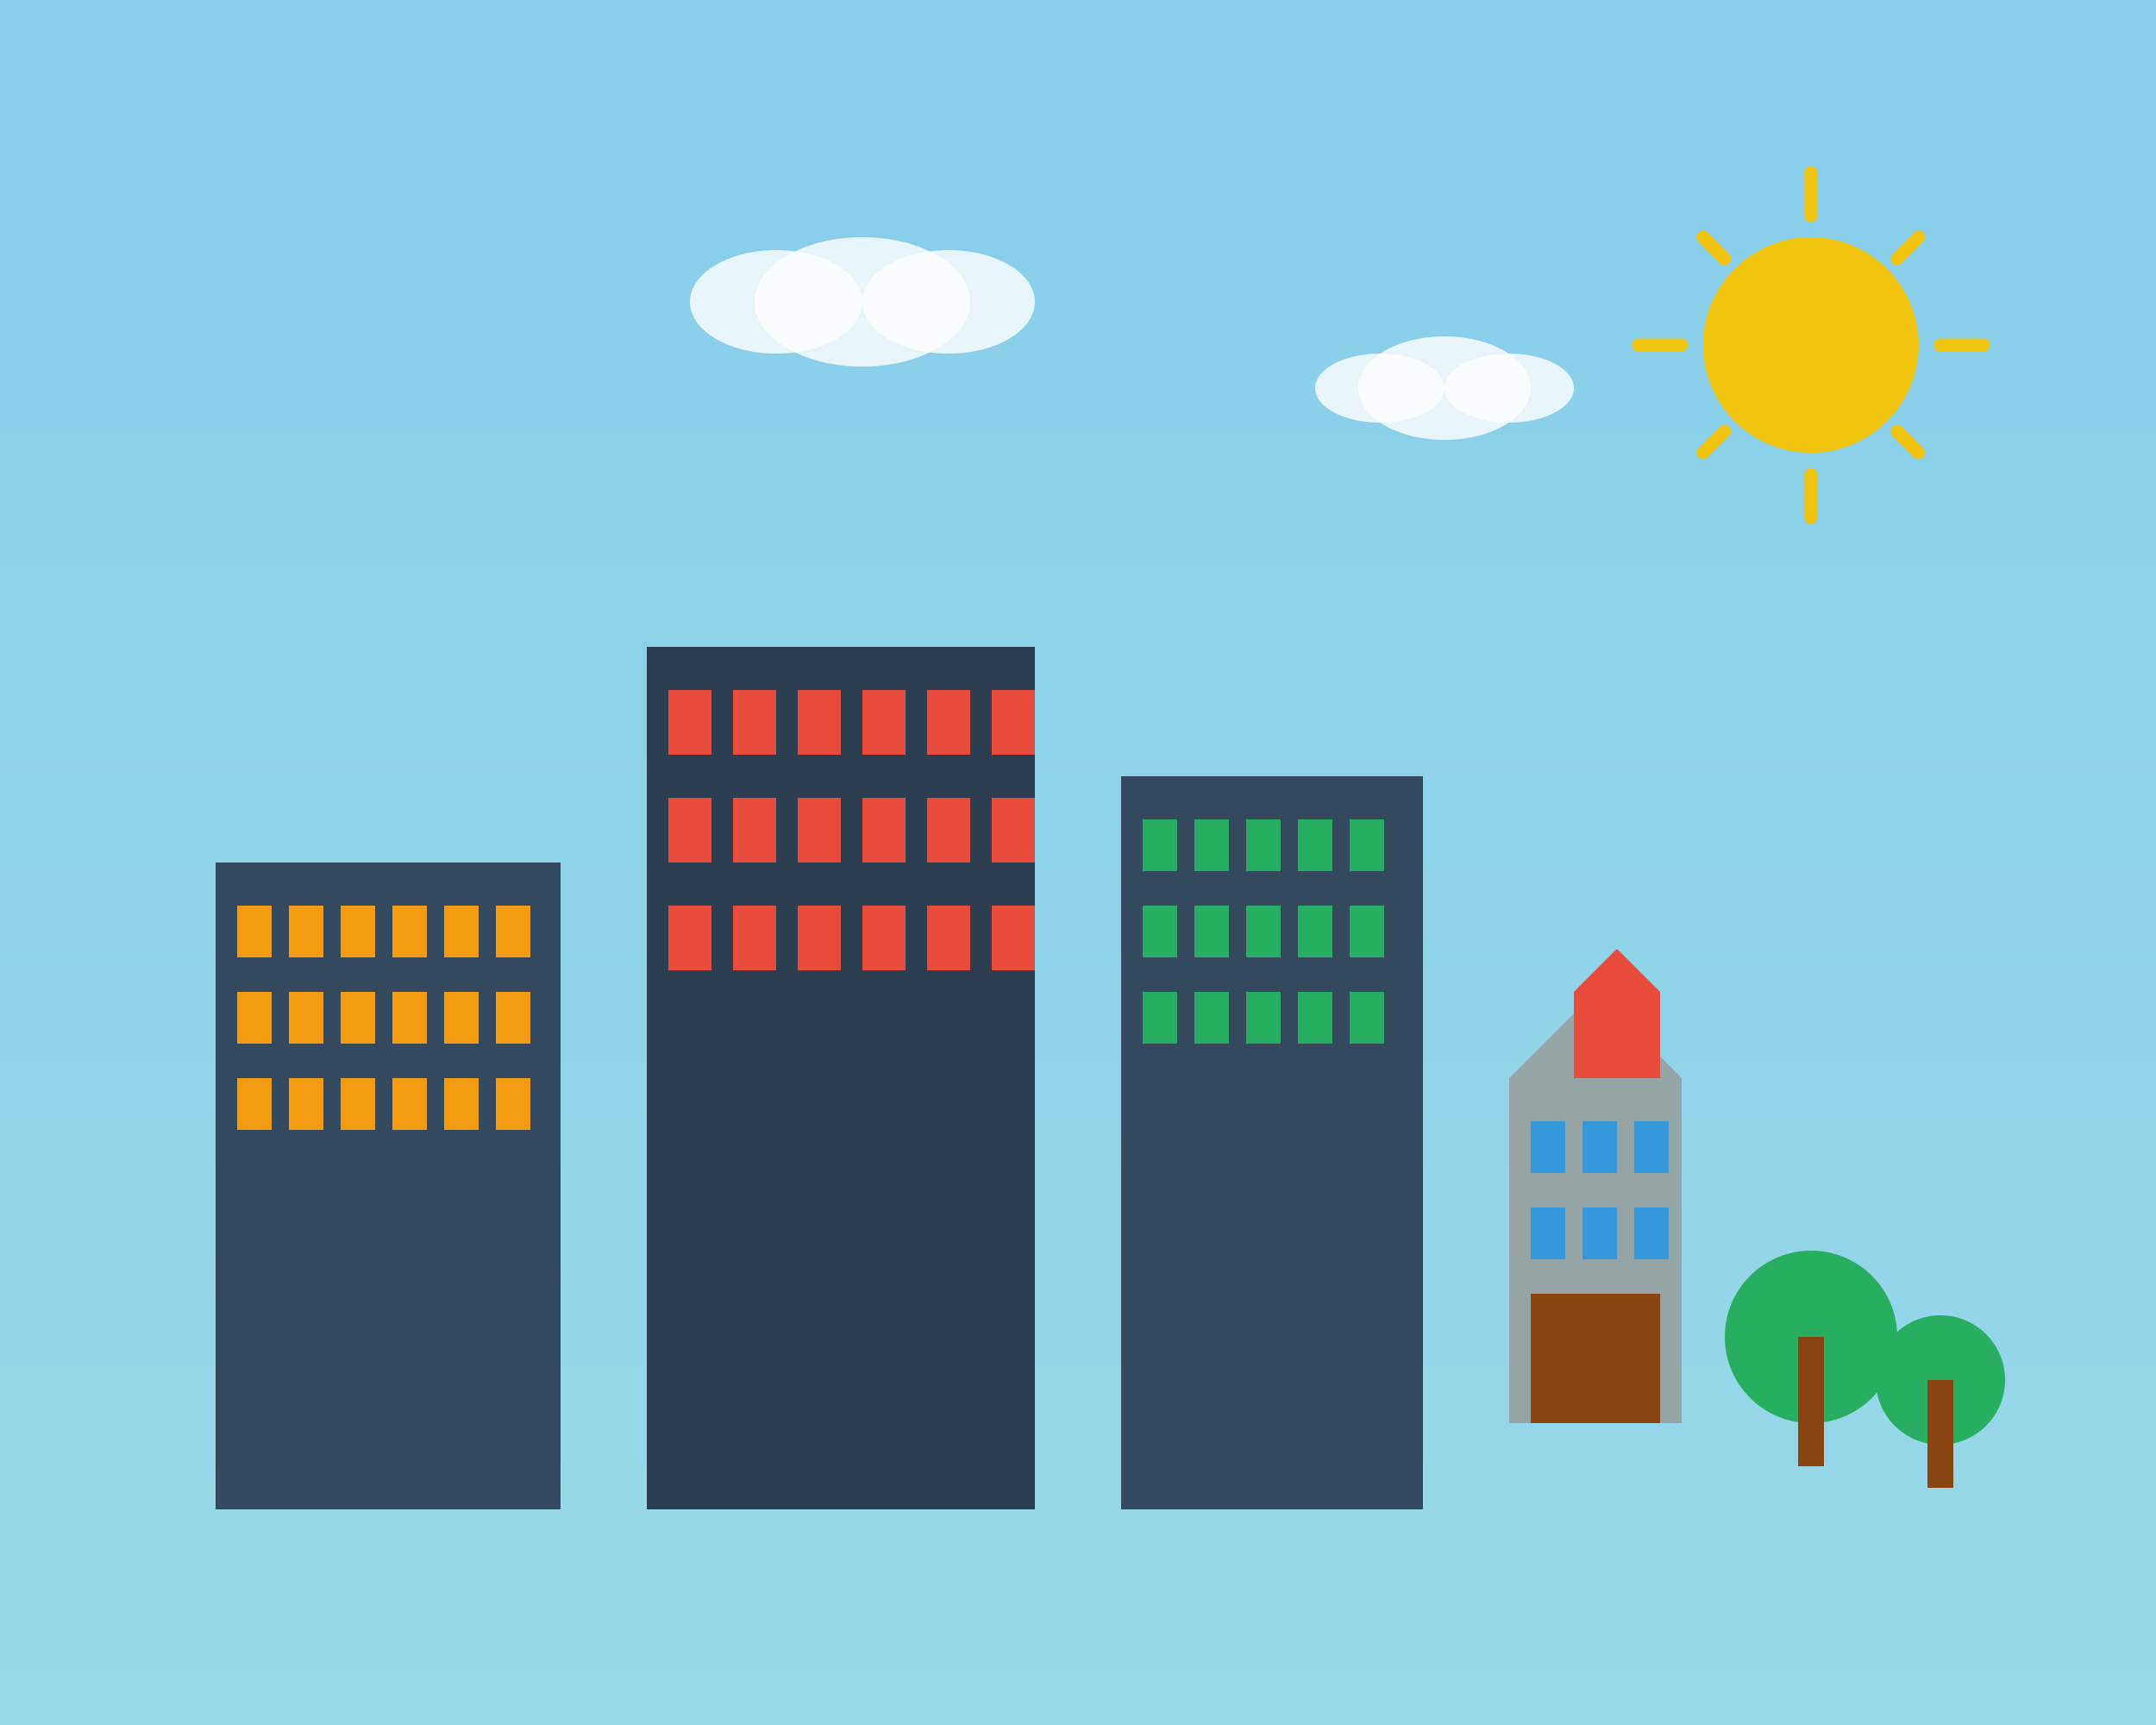 <svg width="500" height="400" viewBox="0 0 500 400" fill="none" xmlns="http://www.w3.org/2000/svg">
  <rect x="0" y="0" width="500" height="400" fill="#333333" stroke="none"/>
  <!-- Background -->
  <rect width="500" height="400" fill="url(#gradient1)"/>
  
  <!-- Buildings -->
  <rect x="50" y="200" width="80" height="150" fill="#34495e"/>
  <rect x="55" y="210" width="8" height="12" fill="#f39c12"/>
  <rect x="67" y="210" width="8" height="12" fill="#f39c12"/>
  <rect x="79" y="210" width="8" height="12" fill="#f39c12"/>
  <rect x="91" y="210" width="8" height="12" fill="#f39c12"/>
  <rect x="103" y="210" width="8" height="12" fill="#f39c12"/>
  <rect x="115" y="210" width="8" height="12" fill="#f39c12"/>
  
  <rect x="55" y="230" width="8" height="12" fill="#f39c12"/>
  <rect x="67" y="230" width="8" height="12" fill="#f39c12"/>
  <rect x="79" y="230" width="8" height="12" fill="#f39c12"/>
  <rect x="91" y="230" width="8" height="12" fill="#f39c12"/>
  <rect x="103" y="230" width="8" height="12" fill="#f39c12"/>
  <rect x="115" y="230" width="8" height="12" fill="#f39c12"/>
  
  <rect x="55" y="250" width="8" height="12" fill="#f39c12"/>
  <rect x="67" y="250" width="8" height="12" fill="#f39c12"/>
  <rect x="79" y="250" width="8" height="12" fill="#f39c12"/>
  <rect x="91" y="250" width="8" height="12" fill="#f39c12"/>
  <rect x="103" y="250" width="8" height="12" fill="#f39c12"/>
  <rect x="115" y="250" width="8" height="12" fill="#f39c12"/>
  
  <!-- Second Building -->
  <rect x="150" y="150" width="90" height="200" fill="#2c3e50"/>
  <rect x="155" y="160" width="10" height="15" fill="#e74c3c"/>
  <rect x="170" y="160" width="10" height="15" fill="#e74c3c"/>
  <rect x="185" y="160" width="10" height="15" fill="#e74c3c"/>
  <rect x="200" y="160" width="10" height="15" fill="#e74c3c"/>
  <rect x="215" y="160" width="10" height="15" fill="#e74c3c"/>
  <rect x="230" y="160" width="10" height="15" fill="#e74c3c"/>
  
  <rect x="155" y="185" width="10" height="15" fill="#e74c3c"/>
  <rect x="170" y="185" width="10" height="15" fill="#e74c3c"/>
  <rect x="185" y="185" width="10" height="15" fill="#e74c3c"/>
  <rect x="200" y="185" width="10" height="15" fill="#e74c3c"/>
  <rect x="215" y="185" width="10" height="15" fill="#e74c3c"/>
  <rect x="230" y="185" width="10" height="15" fill="#e74c3c"/>
  
  <rect x="155" y="210" width="10" height="15" fill="#e74c3c"/>
  <rect x="170" y="210" width="10" height="15" fill="#e74c3c"/>
  <rect x="185" y="210" width="10" height="15" fill="#e74c3c"/>
  <rect x="200" y="210" width="10" height="15" fill="#e74c3c"/>
  <rect x="215" y="210" width="10" height="15" fill="#e74c3c"/>
  <rect x="230" y="210" width="10" height="15" fill="#e74c3c"/>
  
  <!-- Third Building -->
  <rect x="260" y="180" width="70" height="170" fill="#34495e"/>
  <rect x="265" y="190" width="8" height="12" fill="#27ae60"/>
  <rect x="277" y="190" width="8" height="12" fill="#27ae60"/>
  <rect x="289" y="190" width="8" height="12" fill="#27ae60"/>
  <rect x="301" y="190" width="8" height="12" fill="#27ae60"/>
  <rect x="313" y="190" width="8" height="12" fill="#27ae60"/>
  
  <rect x="265" y="210" width="8" height="12" fill="#27ae60"/>
  <rect x="277" y="210" width="8" height="12" fill="#27ae60"/>
  <rect x="289" y="210" width="8" height="12" fill="#27ae60"/>
  <rect x="301" y="210" width="8" height="12" fill="#27ae60"/>
  <rect x="313" y="210" width="8" height="12" fill="#27ae60"/>
  
  <rect x="265" y="230" width="8" height="12" fill="#27ae60"/>
  <rect x="277" y="230" width="8" height="12" fill="#27ae60"/>
  <rect x="289" y="230" width="8" height="12" fill="#27ae60"/>
  <rect x="301" y="230" width="8" height="12" fill="#27ae60"/>
  <rect x="313" y="230" width="8" height="12" fill="#27ae60"/>
  
  <!-- House -->
  <polygon points="350,250 370,230 390,250 390,330 350,330" fill="#95a5a6"/>
  <polygon points="365,230 375,220 385,230 385,250 365,250" fill="#e74c3c"/>
  <rect x="355" y="260" width="8" height="12" fill="#3498db"/>
  <rect x="367" y="260" width="8" height="12" fill="#3498db"/>
  <rect x="379" y="260" width="8" height="12" fill="#3498db"/>
  
  <rect x="355" y="280" width="8" height="12" fill="#3498db"/>
  <rect x="367" y="280" width="8" height="12" fill="#3498db"/>
  <rect x="379" y="280" width="8" height="12" fill="#3498db"/>
  
  <rect x="355" y="300" width="30" height="30" fill="#8b4513"/>
  
  <!-- Trees -->
  <circle cx="420" cy="310" r="20" fill="#27ae60"/>
  <rect x="417" y="310" width="6" height="30" fill="#8b4513"/>
  
  <circle cx="450" cy="320" r="15" fill="#27ae60"/>
  <rect x="447" y="320" width="6" height="25" fill="#8b4513"/>
  
  <!-- Sun -->
  <circle cx="420" cy="80" r="25" fill="#f1c40f"/>
  <path d="M420 40L420 50M420 110L420 120M460 80L450 80M390 80L380 80M445 55L440 60M395 105L400 100M445 105L440 100M395 55L400 60" stroke="#f1c40f" stroke-width="3" stroke-linecap="round"/>
  
  <!-- Clouds -->
  <ellipse cx="180" cy="70" rx="20" ry="12" fill="white" opacity="0.8"/>
  <ellipse cx="200" cy="70" rx="25" ry="15" fill="white" opacity="0.8"/>
  <ellipse cx="220" cy="70" rx="20" ry="12" fill="white" opacity="0.8"/>
  
  <ellipse cx="320" cy="90" rx="15" ry="8" fill="white" opacity="0.8"/>
  <ellipse cx="335" cy="90" rx="20" ry="12" fill="white" opacity="0.8"/>
  <ellipse cx="350" cy="90" rx="15" ry="8" fill="white" opacity="0.8"/>
  
  <!-- Gradient Definitions -->
  <defs>
    <linearGradient id="gradient1" x1="0%" y1="0%" x2="0%" y2="100%">
      <stop offset="0%" style="stop-color:#87CEEB;stop-opacity:1" />
      <stop offset="100%" style="stop-color:#98D8E8;stop-opacity:1" />
    </linearGradient>
  </defs>
</svg>
